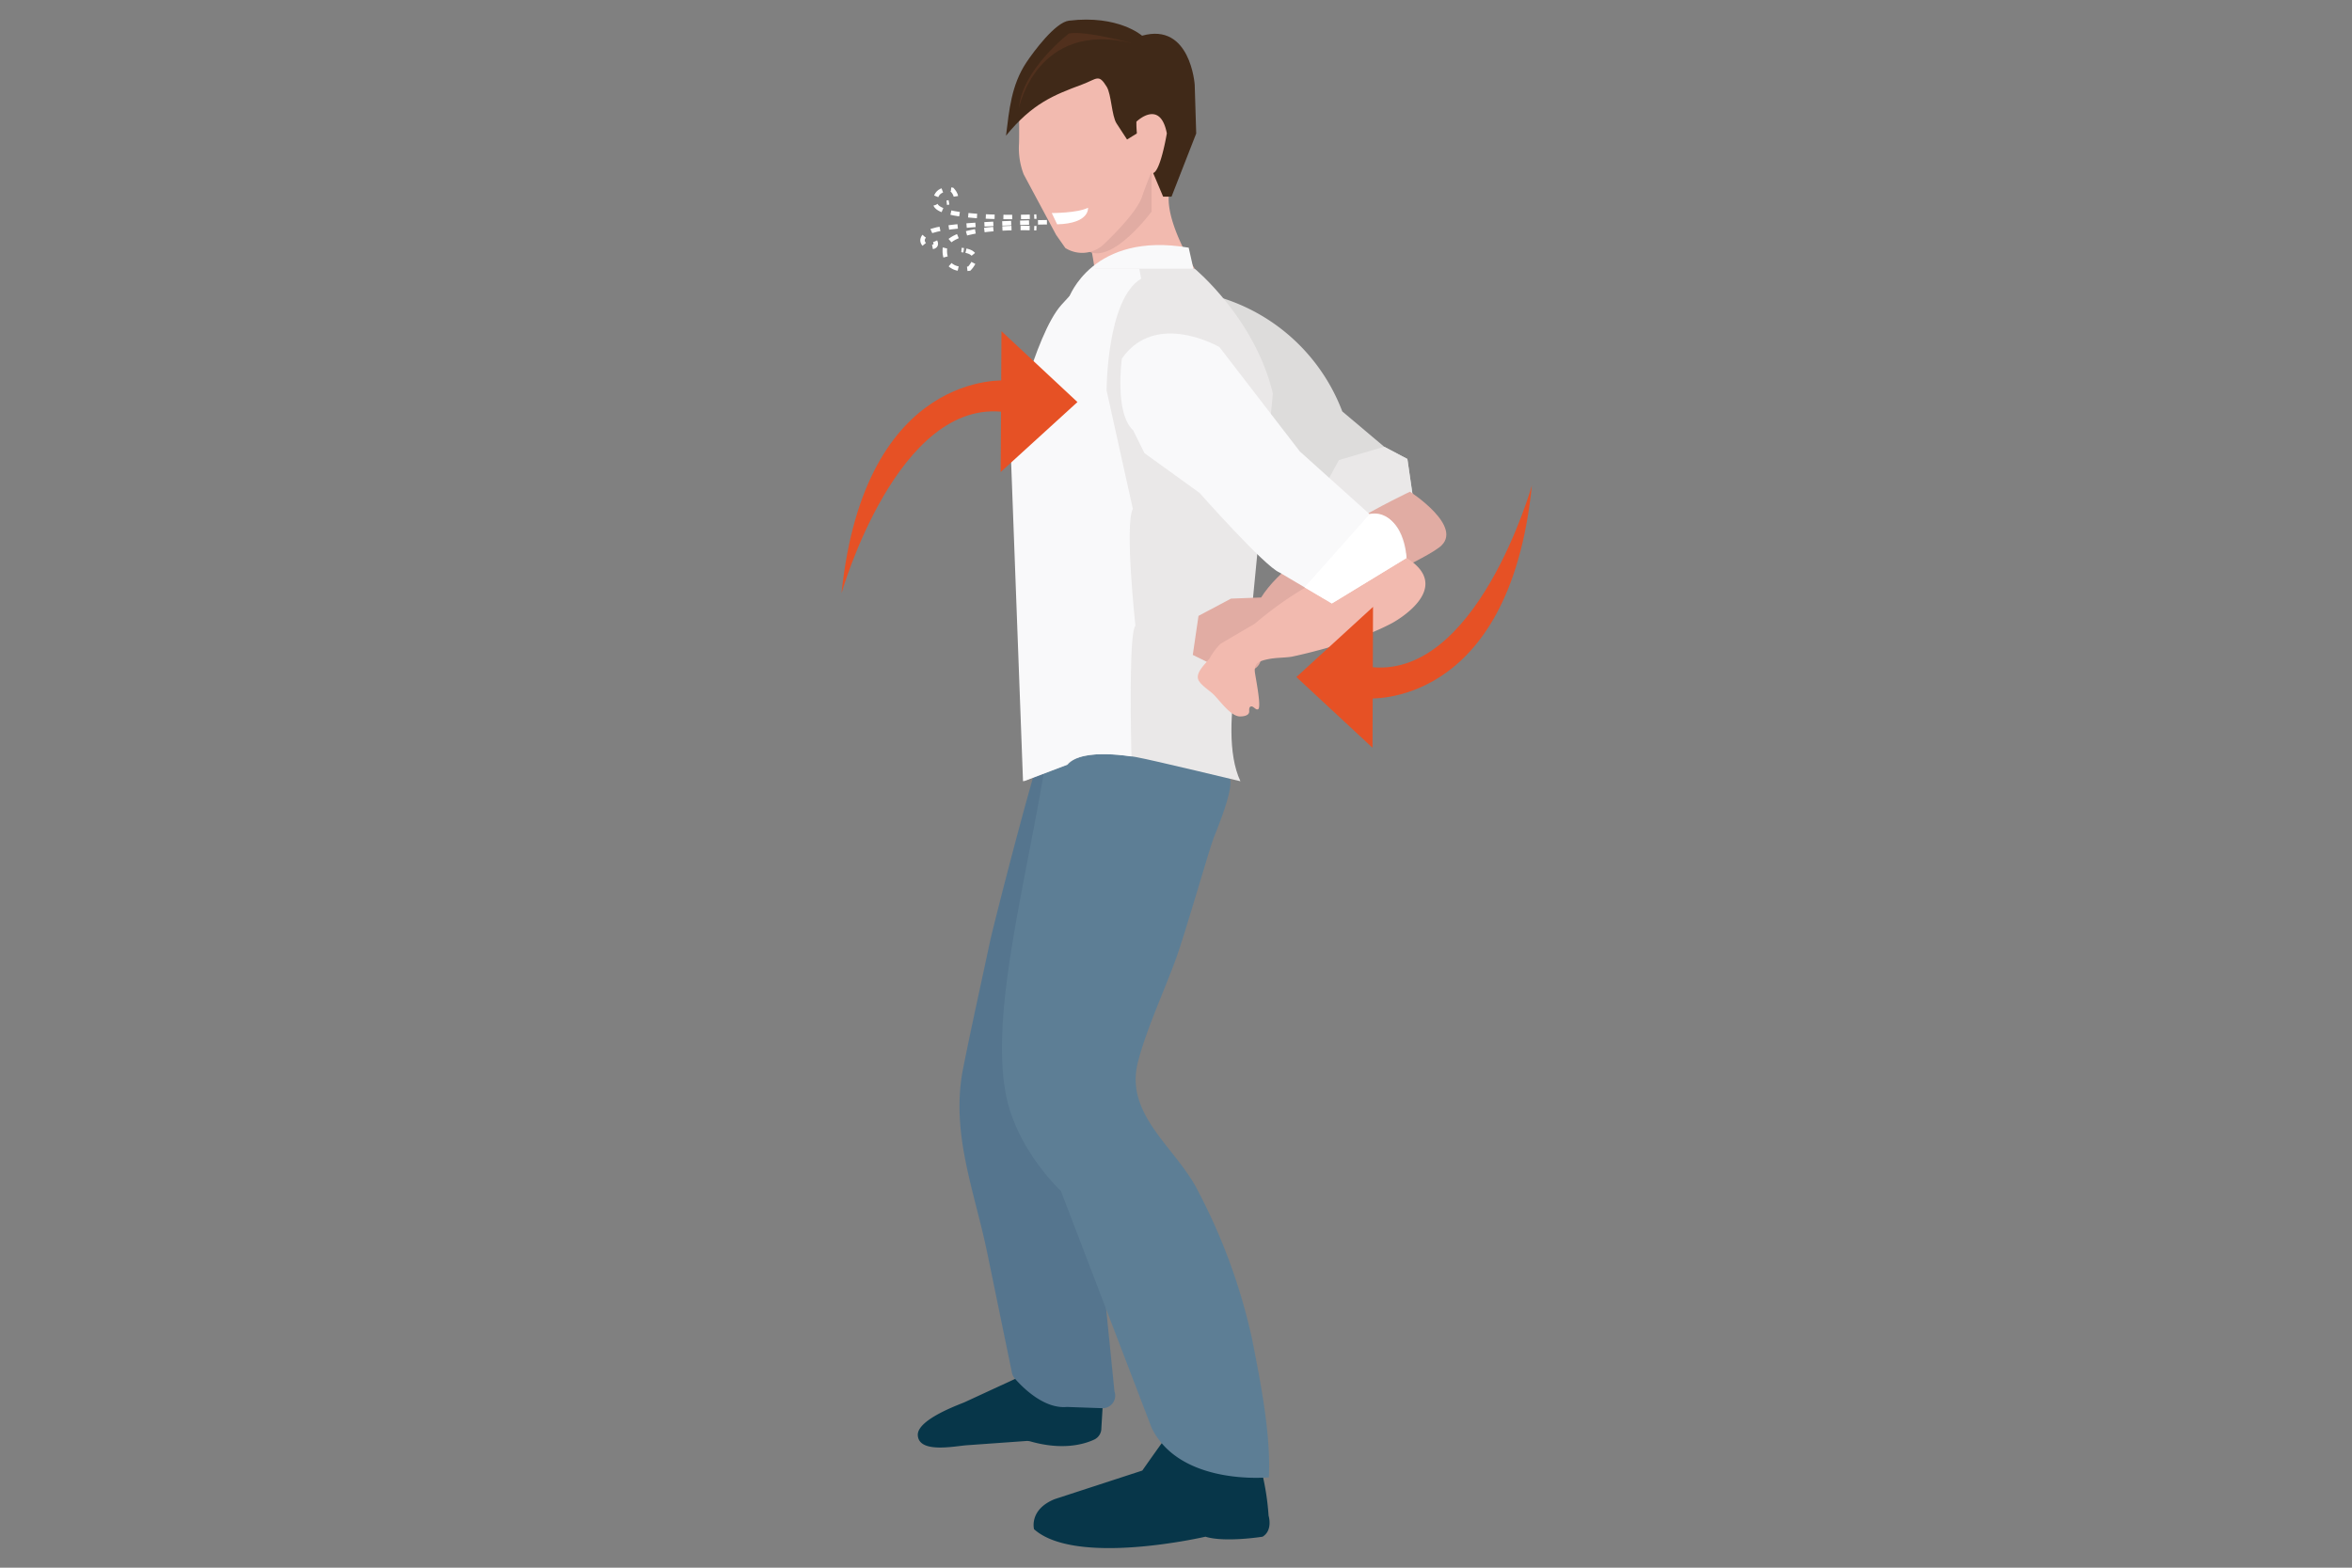 <svg id="Layer_1" data-name="Layer 1" xmlns="http://www.w3.org/2000/svg" width="300" height="200" viewBox="0 0 300 200"><rect x="0" y="0" width="300" height="200" fill="#808080" stroke="none"/><defs><style>.cls-1{fill:#dddcdb;}.cls-2{fill:#eae8e8;}.cls-3{fill:#073649;}.cls-4{fill:#55758e;}.cls-5{fill:#5d7e95;}.cls-6{fill:#f2baaf;}.cls-7{fill:#f9f9fa;}.cls-8{fill:#e1aca3;}.cls-9{fill:#402918;}.cls-10{fill:#fff;}.cls-11{fill:#51301d;}.cls-12{fill:#e65125;}.cls-13,.cls-14,.cls-15,.cls-16{fill:none;stroke:#fff;stroke-miterlimit:10;stroke-width:0.57px;}.cls-14{stroke-dasharray:1.158 1.158;}.cls-15{stroke-dasharray:1.122 1.122;}.cls-16{stroke-dasharray:1.14 1.14;}</style></defs><path class="cls-1" d="M155.737,37.977a24.127,24.127,0,0,1,15.471,14.507l5.351,4.512,2.954,1.558.904,6.157-8.089,3.757-3.022-2.941-9.821-9.43s-12.164-12.886-3.749-18.12"/><polygon class="cls-2" points="172.328 68.467 169.306 65.527 168.312 63.219 170.783 58.691 176.559 56.995 179.513 58.553 180.385 64.642 172.328 68.467"/><path class="cls-3" d="M161.042,188.185a32.766,32.766,0,0,1,.767,5.178s.582,1.87-.767,2.684c0,0-4.795.767-7.288,0,0,0-16.493,3.836-21.862-.958,0,0-.671-2.494,2.636-3.836L145.7,187.609s2.685-3.836,3.452-4.795,11.891,5.37,11.891,5.37"/><path class="cls-3" d="M139.568,183.658c-1.311.608-4.035,1.392-8.118.239a1.628,1.628,0,0,0-.556-.06l-7.589.543c-1.513.108-6.145,1.091-6.239-1.299-.078-1.978,5.244-3.88,5.936-4.176l7.309-3.377a1.6,1.6,0,0,1,1.024-.109l8.092,1.815a1.604,1.604,0,0,1,1.25,1.661l-.194,3.241q-.002.043-.003.085a1.591,1.591,0,0,1-.911,1.436"/><path class="cls-4" d="M134.029,92.678c-.881,0-7.362,25.591-7.755,27.445-1.142,5.39-2.353,10.771-3.426,16.175-1.63,8.208,1.432,15.565,3.07,23.513q1.578,7.658,3.156,15.317a1.589,1.589,0,0,0,.352.719c.856.993,3.617,3.884,6.587,3.653a1.317,1.317,0,0,1,.154-.004l4.418.157a1.604,1.604,0,0,0,1.565-2.151l-1.702-16.934c-.063-.172-7.306-30.369-4.255-20.875l9.48-45.822s-11.639-1.193-11.644-1.193"/><path class="cls-5" d="M133.461,96.603l5.761-5.753,17.384,8.141c1.318.618-1.621,7.345-1.932,8.267-.739,2.189-3.531,11.838-4.575,14.762-1.505,4.214-3.838,9.146-4.954,13.473-1.749,6.776,4.912,10.946,7.661,16.445a74.854,74.854,0,0,1,6.883,18.82c1.053,5.356,2.442,12.275,2.155,17.714,0,0-11.315,1.151-14.959-6.329l-11.567-30.205s-5.619-5.21-7.001-12.245c-2.089-10.641,2.714-27.62,5.143-43.09"/><path class="cls-6" d="M137.517,26.044a36.741,36.741,0,0,1,2.211,9.196l12.658-.959s-4.923-7.662-2.792-11.114c0,0-5.611-6.904-12.076,2.877"/><path class="cls-7" d="M151.619,31.597l.862,3.836-9.876.767s-4.626-.206-6.264,1.778c0,0,3.003-8.49,15.278-6.38"/><path class="cls-8" d="M146.885,20.127V26.994s-6.594,8.974-9.368,3.623Z"/><path class="cls-6" d="M129.966,13.186s.06,4.008.011,5.136a9.306,9.306,0,0,0,.595,3.919l4.136,7.721,1.178,1.679a4.025,4.025,0,0,0,4.8-.381s4.242-3.907,4.986-6.175,3.145-7.756,3.145-7.756L144.9,11.833s-3.445-6.414-14.933,1.353"/><path class="cls-9" d="M145.674,4.556s-3.012-2.684-9.332-1.918c-1.733.211-4.492,3.919-5.435,5.341-1.913,2.887-2.179,6.029-2.589,9.33,3.356-4.123,6.132-5.197,9.685-6.52,1.958-.73,2.115-1.421,3.164.287.586.955.635,3.724,1.246,4.662l1.343,2.06,3.34-2.06-1.294,3.301,2.556,6.046h1.074l3.146-8.055-.192-6.232s-.539-7.98-6.713-6.243"/><path class="cls-6" d="M146.524,21.649c1.174,2.199,2.307-4.635,2.307-4.635-.862-4.446-3.879-1.492-3.879-1.492a11.8,11.8,0,0,0,1.572,6.127"/><path class="cls-10" d="M134.153,27.177s3.263.014,4.626-.672c0,0,.265,2.002-3.938,2.114Z"/><path class="cls-2" d="M130.603,99.67,128.989,56.336s3.068-13.616,6.52-17.451l4.219-4.603h12.658s7.672,6.329,9.972,15.918L159.674,77.816s-4.715,14.95-1.455,21.854c0,0-11.123-2.685-13.233-3.069,0,0-6.904-1.343-8.821.959Z"/><path class="cls-7" d="M145.558,35.549l-.24-1.268h-5.705l-4.22,4.603c-3.452,3.836-6.52,17.452-6.52,17.452L130.487,99.67l5.562-2.11c1.588-1.905,6.59-1.313,8.266-1.053-.141-6.558-.211-15.884.508-16.682,0,0-1.393-12.854-.329-14.91l-3.347-15.098s0-11.656,4.411-14.267"/><path class="cls-8" d="M160.846,83.595l-.953-1.446s4.274-1.258,4.383-3.139c4.415-1.867,16.638-7.122,19.328-9.195,3.297-2.54-3.755-7.084-3.755-7.084S164.97,69.638,160.858,76.225l-3.841.145L152.87,78.569l-.729,4.982,4.559,2.243s4.348.638,4.147-2.198"/><path class="cls-6" d="M158.176,91.401c.449.001,1.194-.105,1.162-.673-.013-.225-.013-.518.199-.593.334-.118.629.514.94.344.457-.25-.354-4.143-.419-4.754-.122-1.156.656-1.423,1.739-1.639.963-.193,1.952-.16,2.922-.299,0,0,7.683-1.538,12.859-4.306,0,0,8.41-4.492,1.528-8.477,0,0-8.047-.76-19.087,8.587,0,0-4.136,2.408-4.359,2.563a7.541,7.541,0,0,0-1.336,1.784c-.52.728-1.909,1.872-1.453,2.83.301.633,1.37,1.306,1.876,1.786.825.784,2.205,2.849,3.429,2.849"/><path class="cls-7" d="M144.527,54.89l1.451,2.919,7.028,5.074s8.296,9.37,10.181,10.146l6.694,3.955,9.52-5.801s-.157-5.918-4.703-5.586l-8.899-7.999-10.259-13.32s-8.136-4.737-12.44,1.47c0,0-.977,6.909,1.427,9.142"/><path class="cls-10" d="M166.399,74.928l8.3-9.33s3.687-1.217,4.703,5.586l-8.249,5.026-1.272.774Z"/><path class="cls-11" d="M144.411,5.515s-5.896-1.63-8.07-1.246c0,0-5.973,4.57-6.375,9.524,0,0,2.251-11.25,14.445-8.278"/><polygon class="cls-12" points="165.355 86.374 175.132 77.423 175.065 95.396 165.355 86.374"/><path class="cls-12" d="M174.45,85.049l-.045,4.053s18.091,1.483,20.99-27.178c0,0-7.103,25.16-20.945,23.125"/><path class="cls-13" d="M132.2,29.116s-.102-.005-.285-.011"/><path class="cls-14" d="M131.332,29.09c-2.632-.052-10.365.019-10.809,2.61,0,0-.429,3.08,3.107,2.567,0,0,1.798-1.806-.415-2.288"/><path class="cls-13" d="M122.922,31.926c-.09-.013-.186-.024-.287-.033"/><path class="cls-13" d="M132.2,27.629s-.101.005-.285.011"/><path class="cls-15" d="M131.35,27.657c-2.828.074-11.749.163-12.062-1.663,0,0-.297-2.14,2.159-1.783,0,0,1.155,1.16-.123,1.546"/><path class="cls-13" d="M121.043,25.822c-.088.015-.183.028-.287.037"/><path class="cls-16" d="M133.537,28.351s-11.765.099-14.694,1.111c-.652.253-1.632,1.001-.934,1.74.416.442,1.815.505,1.367-.415"/><polygon class="cls-12" points="137.43 51.292 127.635 60.221 127.739 42.25 137.43 51.292"/><path class="cls-12" d="M128.332,52.598l.053-4.053s-18.088-1.52-21.047,27.134c0,0,7.155-25.145,20.993-23.081"/></svg>